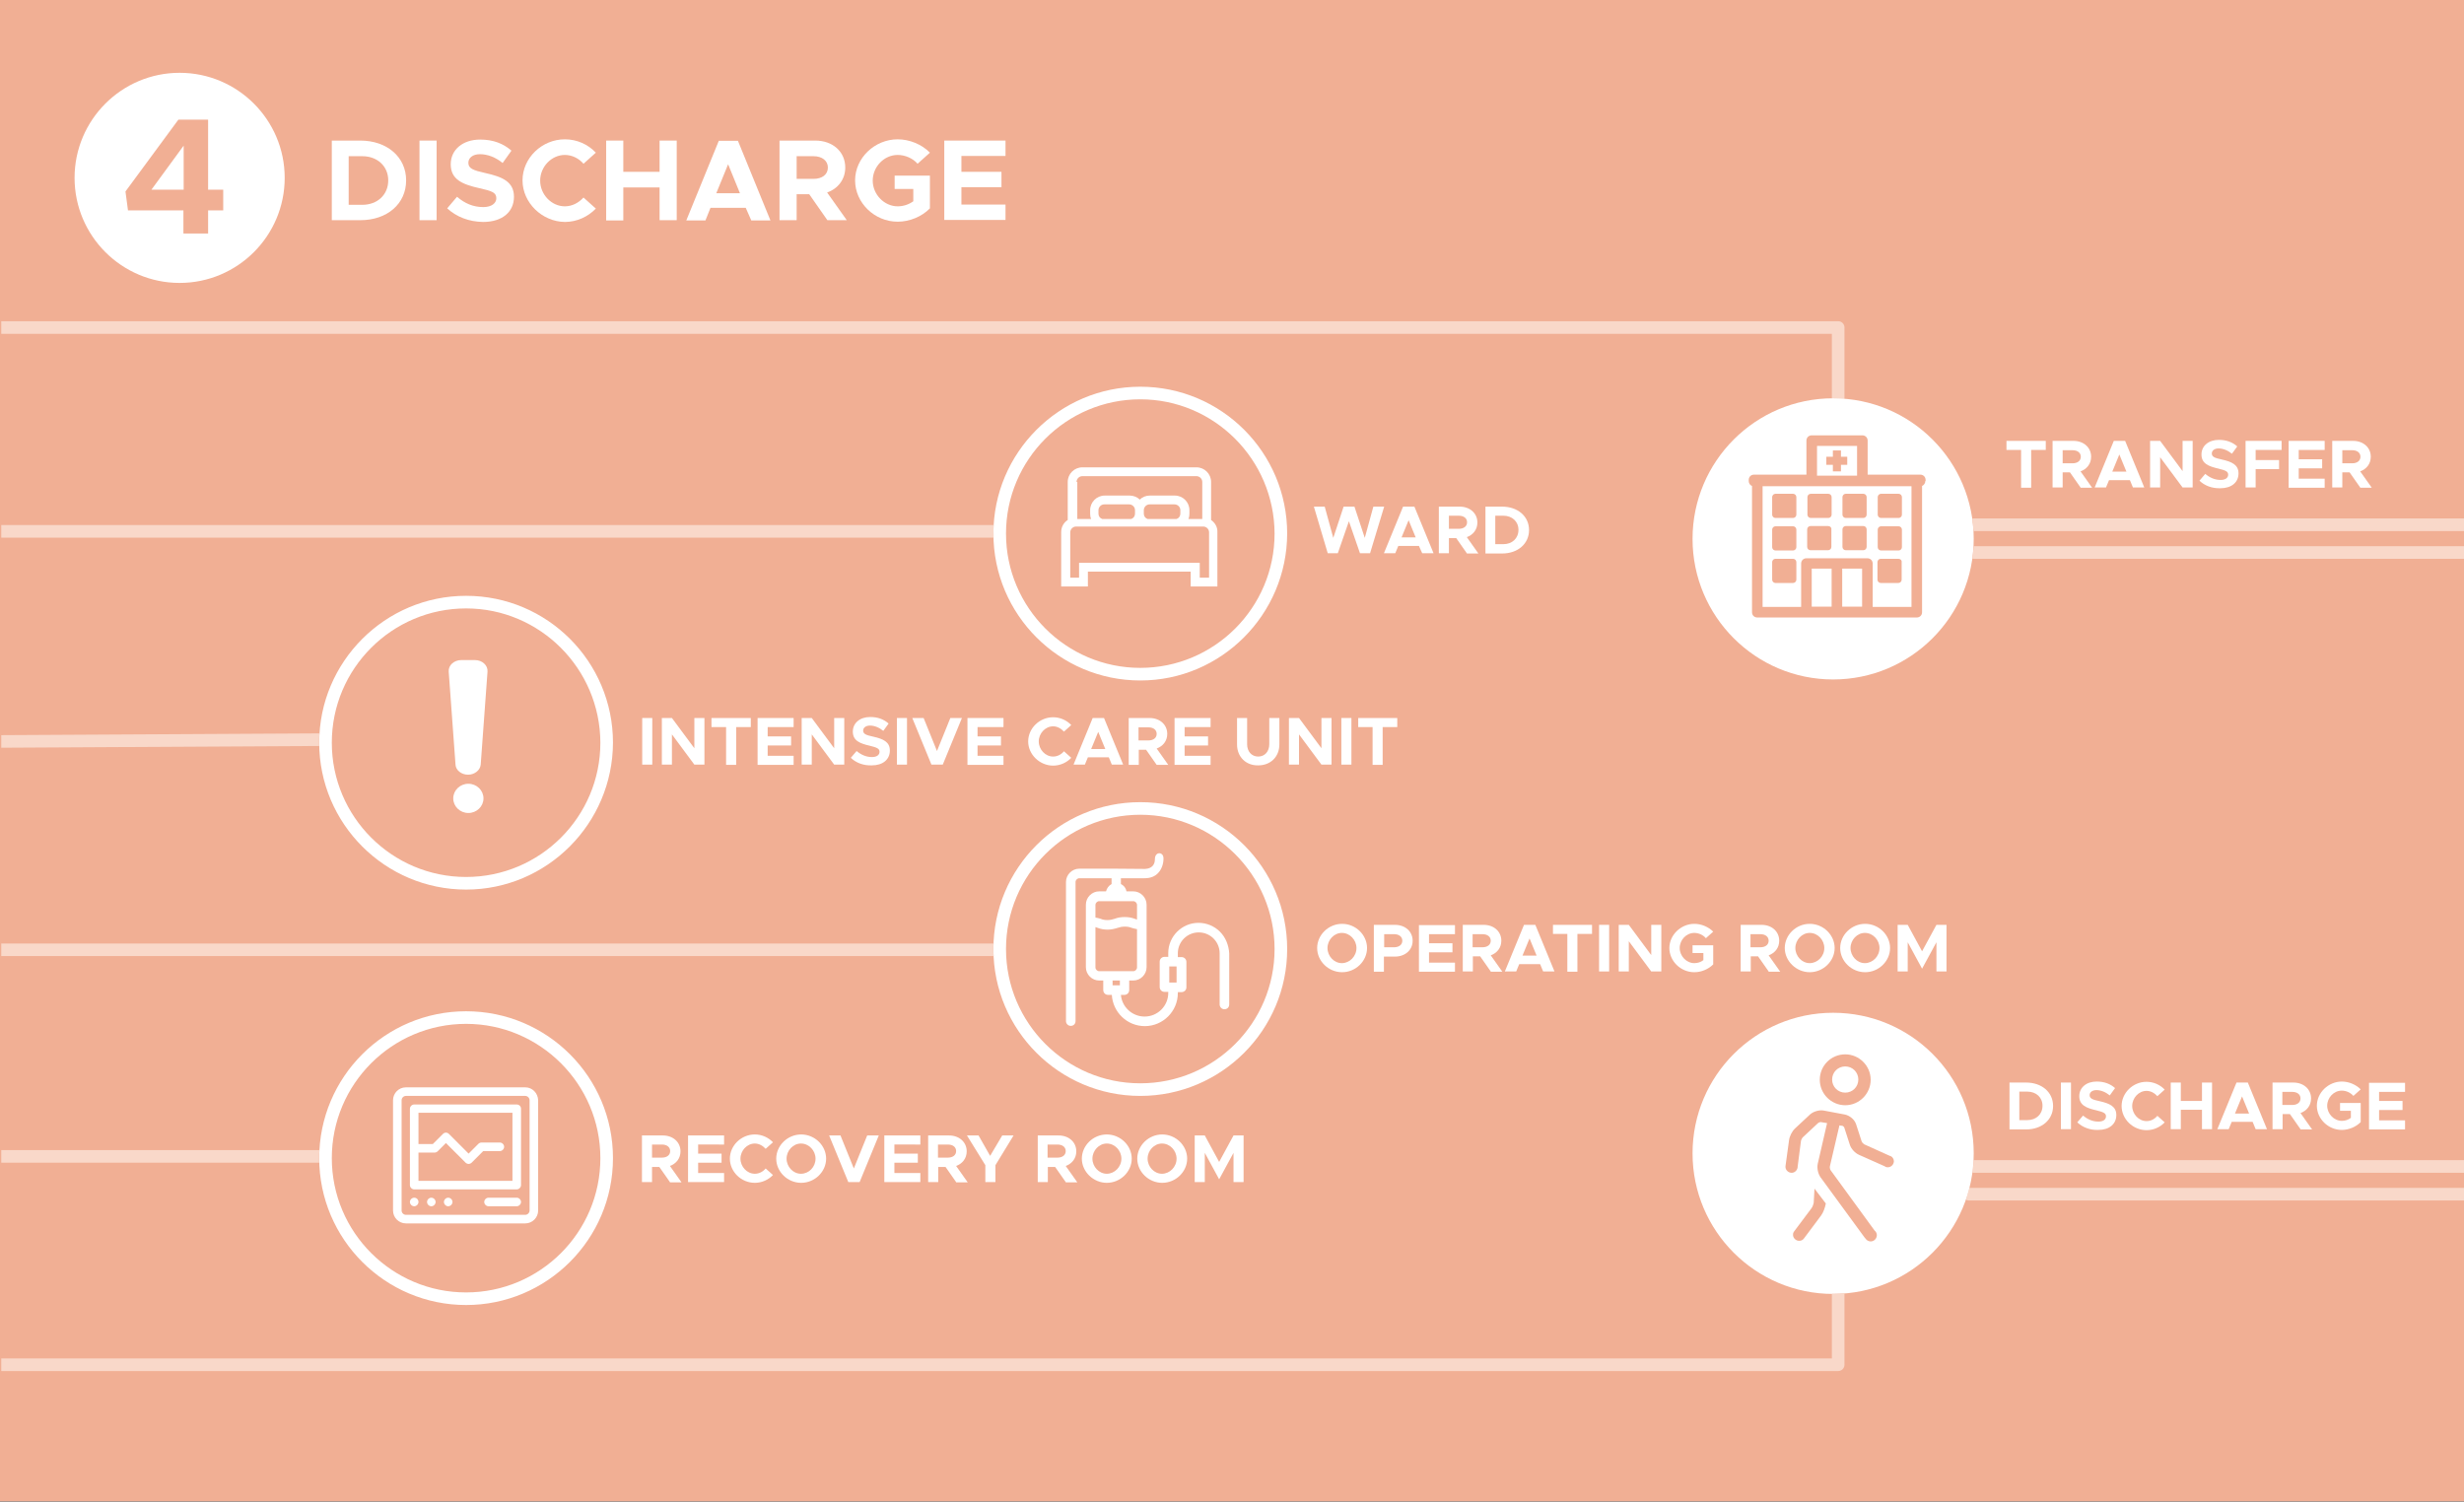 <?xml version="1.0" encoding="utf-8"?>
<!-- Generator: Adobe Illustrator 23.0.4, SVG Export Plug-In . SVG Version: 6.00 Build 0)  -->
<svg version="1.1" id="Ebene_1" xmlns="http://www.w3.org/2000/svg" xmlns:xlink="http://www.w3.org/1999/xlink" x="0px" y="0px"
	 viewBox="0 0 978 596" style="enable-background:new 0 0 978 596;" xml:space="preserve">
<rect x="0" y="0" width="978" height="596" fill="#333333" stroke="none"/>
<style type="text/css">
	.st0{fill:#F1AF94;}
	.st1{fill:#FFFFFF;}
	.st2{fill:#F9D8C9;}
</style>
<g>
	<rect x="-0.1" y="-0.6" class="st0" width="978.1" height="596.5"/>
</g>
<g>
	<g>
		<path class="st1" d="M521.5,201.1h4.3l3.4,12.4l4.1-12.4h4.3l4.1,12.4l3.4-12.4h4.3l-5.6,18.5h-4l-4.4-12.7l-4.4,12.7h-4
			L521.5,201.1z"/>
	</g>
	<g>
		<path class="st1" d="M563.2,216.7H555l-1.2,2.9h-4.5l7.6-18.5h4.5l7.6,18.5h-4.5L563.2,216.7z M561.9,213.3l-2.8-6.8l-2.8,6.8
			H561.9z"/>
	</g>
	<g>
		<path class="st1" d="M582.2,219.6l-4.2-6h-2.9v6h-4v-18.5h8.3c4,0,7,2.6,7,6.3c0,2.8-1.7,4.9-4.2,5.8l4.6,6.5H582.2z M575.1,209.9
			h3.9c2,0,3.3-1,3.3-2.6s-1.3-2.6-3.3-2.6h-3.9V209.9z"/>
	</g>
	<g>
		<path class="st1" d="M589.6,201.1h6.6c6.2,0,10.7,3.8,10.7,9.3c0,5.4-4.4,9.3-10.7,9.3h-6.6V201.1z M596.7,216c3.5,0,6-2.3,6-5.7
			c0-3.3-2.5-5.6-6-5.6h-3.2V216H596.7z"/>
	</g>
</g>
<g>
	<g>
		<path class="st1" d="M522.8,376.3c0-5.2,4.5-9.6,9.9-9.6c5.4,0,9.9,4.4,9.9,9.6c0,5.2-4.5,9.6-9.9,9.6
			C527.3,385.9,522.8,381.5,522.8,376.3z M538.4,376.3c0-3.2-2.6-6-5.8-6c-3.1,0-5.7,2.8-5.7,6c0,3.2,2.6,6,5.7,6
			C535.7,382.3,538.4,379.6,538.4,376.3z"/>
	</g>
	<g>
		<path class="st1" d="M545.4,367.1h8.3c4,0,7,2.6,7,6.3c0,3.7-3,6.3-7,6.3h-4.4v6h-4V367.1z M553.3,376c2,0,3.3-1,3.3-2.6
			c0-1.6-1.3-2.6-3.3-2.6h-3.9v5.2H553.3z"/>
	</g>
	<g>
		<path class="st1" d="M567.2,370.7v3.7h9.3v3.6h-9.3v4.1h10.3v3.6h-14.3v-18.5h14.3v3.6H567.2z"/>
	</g>
	<g>
		<path class="st1" d="M591.7,385.6l-4.2-6h-2.9v6h-4v-18.5h8.3c4,0,7,2.6,7,6.3c0,2.8-1.7,4.9-4.2,5.8l4.6,6.5H591.7z M584.5,376
			h3.9c2,0,3.3-1,3.3-2.6c0-1.6-1.3-2.6-3.3-2.6h-3.9V376z"/>
	</g>
	<g>
		<path class="st1" d="M611.3,382.7H603l-1.2,2.9h-4.5l7.6-18.5h4.5l7.6,18.5h-4.5L611.3,382.7z M609.9,379.3l-2.8-6.8l-2.8,6.8
			H609.9z"/>
	</g>
	<g>
		<path class="st1" d="M622.2,370.7h-5.8v-3.6h15.5v3.6h-5.8v15h-4V370.7z"/>
	</g>
	<g>
		<path class="st1" d="M634.7,367.1h4v18.5h-4V367.1z"/>
	</g>
	<g>
		<path class="st1" d="M642.5,367.1h4l8.9,12v-12h4v18.5h-4l-8.9-12v12h-4V367.1z"/>
	</g>
	<g>
		<path class="st1" d="M671.8,375.2h8.2v7.6c-1.9,1.9-4.7,3.1-7.5,3.1c-5.4,0-9.9-4.4-9.9-9.6c0-5.2,4.6-9.6,9.9-9.6
			c2.8,0,5.6,1.2,7.5,3.1l-2.9,2.6c-1.1-1.3-2.9-2.1-4.6-2.1c-3.2,0-5.8,2.8-5.8,6c0,3.2,2.7,6,5.8,6c1.3,0,2.6-0.4,3.6-1.2v-2.8
			h-4.3V375.2z"/>
	</g>
	<g>
		<path class="st1" d="M702,385.6l-4.2-6h-2.9v6h-4v-18.5h8.3c4,0,7,2.6,7,6.3c0,2.8-1.7,4.9-4.2,5.8l4.6,6.5H702z M694.8,376h3.9
			c2,0,3.3-1,3.3-2.6c0-1.6-1.3-2.6-3.3-2.6h-3.9V376z"/>
	</g>
	<g>
		<path class="st1" d="M708.4,376.3c0-5.2,4.5-9.6,9.9-9.6c5.4,0,9.9,4.4,9.9,9.6c0,5.2-4.5,9.6-9.9,9.6
			C713,385.9,708.4,381.5,708.4,376.3z M724.1,376.3c0-3.2-2.6-6-5.8-6c-3.1,0-5.7,2.8-5.7,6c0,3.2,2.6,6,5.7,6
			C721.4,382.3,724.1,379.6,724.1,376.3z"/>
	</g>
	<g>
		<path class="st1" d="M730.4,376.3c0-5.2,4.5-9.6,9.9-9.6c5.4,0,9.9,4.4,9.9,9.6c0,5.2-4.5,9.6-9.9,9.6
			C734.9,385.9,730.4,381.5,730.4,376.3z M746,376.3c0-3.2-2.6-6-5.8-6c-3.1,0-5.7,2.8-5.7,6c0,3.2,2.6,6,5.7,6
			C743.3,382.3,746,379.6,746,376.3z"/>
	</g>
	<g>
		<path class="st1" d="M753.2,367.1h4l5.7,10.5l5.7-10.5h4v18.5h-4v-11.6l-5.7,10.5l-5.7-10.5v11.6h-4V367.1z"/>
	</g>
</g>
<g>
	<g>
		<path class="st1" d="M254.9,285h4v18.5h-4V285z"/>
	</g>
	<g>
		<path class="st1" d="M262.7,285h4l8.9,12v-12h4v18.5h-4l-8.9-12v12h-4V285z"/>
	</g>
	<g>
		<path class="st1" d="M288.2,288.6h-5.8V285H298v3.6h-5.8v15h-4V288.6z"/>
	</g>
	<g>
		<path class="st1" d="M304.7,288.6v3.7h9.3v3.6h-9.3v4.1H315v3.6h-14.3V285H315v3.6H304.7z"/>
	</g>
	<g>
		<path class="st1" d="M318.2,285h4l8.9,12v-12h4v18.5h-4l-8.9-12v12h-4V285z"/>
	</g>
	<g>
		<path class="st1" d="M337.7,300.8l2.3-2.7c1.8,1.5,3.8,2.4,6.1,2.4c2,0,3-0.9,3-2.1c0-1.3-1.1-1.7-3.9-2.4c-3.9-0.9-6.7-2-6.7-5.6
			c0-3.4,2.8-5.8,6.9-5.8c3,0,5.4,0.9,7.3,2.6l-2.1,2.9c-1.6-1.3-3.5-2.1-5.3-2.1c-1.7,0-2.7,0.9-2.7,2c0,1.3,1.1,1.8,4,2.4
			c4,0.9,6.6,2.1,6.6,5.5c0,3.5-2.7,5.9-7.2,5.9C342.7,303.9,339.8,302.8,337.7,300.8z"/>
	</g>
	<g>
		<path class="st1" d="M356,285h4v18.5h-4V285z"/>
	</g>
	<g>
		<path class="st1" d="M381.8,285l-7.6,18.5h-4.5l-7.6-18.5h4.5l5.3,13.1l5.3-13.1H381.8z"/>
	</g>
	<g>
		<path class="st1" d="M388,288.6v3.7h9.3v3.6H388v4.1h10.3v3.6H384V285h14.3v3.6H388z"/>
	</g>
	<g>
		<path class="st1" d="M408.1,294.3c0-5.2,4.5-9.6,9.9-9.6c2.8,0,5.4,1.2,7.2,3.1l-2.9,2.6c-1.1-1.2-2.6-2.1-4.3-2.1
			c-3.1,0-5.7,2.8-5.7,6c0,3.2,2.6,6,5.7,6c1.7,0,3.2-0.8,4.3-2.1l2.9,2.6c-1.8,1.9-4.4,3.1-7.2,3.1
			C412.7,303.9,408.1,299.5,408.1,294.3z"/>
	</g>
	<g>
		<path class="st1" d="M440.1,300.6h-8.3l-1.2,2.9h-4.5l7.6-18.5h4.5l7.6,18.5h-4.5L440.1,300.6z M438.7,297.3l-2.8-6.8l-2.8,6.8
			H438.7z"/>
	</g>
	<g>
		<path class="st1" d="M459.1,303.6l-4.2-6h-2.9v6h-4V285h8.3c4,0,7,2.6,7,6.3c0,2.8-1.7,4.9-4.2,5.8l4.6,6.5H459.1z M451.9,293.9
			h3.9c2,0,3.3-1,3.3-2.6s-1.3-2.6-3.3-2.6h-3.9V293.9z"/>
	</g>
	<g>
		<path class="st1" d="M470.2,288.6v3.7h9.3v3.6h-9.3v4.1h10.3v3.6h-14.3V285h14.3v3.6H470.2z"/>
	</g>
	<g>
		<path class="st1" d="M491,295.5V285h4v10.4c0,2.9,1.8,4.9,4.4,4.9c2.6,0,4.4-2,4.4-4.9V285h4v10.5c0,4.9-3.5,8.3-8.4,8.3
			C494.5,303.9,491,300.4,491,295.5z"/>
	</g>
	<g>
		<path class="st1" d="M511.6,285h4l8.9,12v-12h4v18.5h-4l-8.9-12v12h-4V285z"/>
	</g>
	<g>
		<path class="st1" d="M532.4,285h4v18.5h-4V285z"/>
	</g>
	<g>
		<path class="st1" d="M544.9,288.6h-5.8V285h15.5v3.6h-5.8v15h-4V288.6z"/>
	</g>
</g>
<g>
	<g>
		<path class="st1" d="M265.9,469.2l-4.2-6h-2.9v6h-4v-18.5h8.3c4,0,7,2.6,7,6.3c0,2.8-1.7,4.9-4.2,5.8l4.6,6.5H265.9z M258.8,459.5
			h3.9c2,0,3.3-1,3.3-2.6c0-1.6-1.3-2.6-3.3-2.6h-3.9V459.5z"/>
	</g>
	<g>
		<path class="st1" d="M277.1,454.2v3.7h9.3v3.6h-9.3v4.1h10.3v3.6h-14.3v-18.5h14.3v3.6H277.1z"/>
	</g>
	<g>
		<path class="st1" d="M289.7,459.9c0-5.2,4.5-9.6,9.9-9.6c2.8,0,5.4,1.2,7.2,3.1l-2.9,2.6c-1.1-1.2-2.6-2.1-4.3-2.1
			c-3.1,0-5.7,2.8-5.7,6c0,3.2,2.6,6,5.7,6c1.7,0,3.2-0.8,4.3-2.1l2.9,2.6c-1.8,1.9-4.4,3.1-7.2,3.1
			C294.2,469.5,289.7,465.1,289.7,459.9z"/>
	</g>
	<g>
		<path class="st1" d="M308.1,459.9c0-5.2,4.5-9.6,9.9-9.6c5.4,0,9.9,4.4,9.9,9.6c0,5.2-4.5,9.6-9.9,9.6
			C312.6,469.5,308.1,465.1,308.1,459.9z M323.7,459.9c0-3.2-2.6-6-5.8-6c-3.1,0-5.7,2.8-5.7,6c0,3.2,2.6,6,5.7,6
			C321.1,465.9,323.7,463.2,323.7,459.9z"/>
	</g>
	<g>
		<path class="st1" d="M348.8,450.7l-7.6,18.5h-4.5l-7.6-18.5h4.5l5.3,13.1l5.3-13.1H348.8z"/>
	</g>
	<g>
		<path class="st1" d="M355,454.2v3.7h9.3v3.6H355v4.1h10.3v3.6H351v-18.5h14.3v3.6H355z"/>
	</g>
	<g>
		<path class="st1" d="M379.5,469.2l-4.2-6h-2.9v6h-4v-18.5h8.3c4,0,7,2.6,7,6.3c0,2.8-1.7,4.9-4.2,5.8l4.6,6.5H379.5z M372.3,459.5
			h3.9c2,0,3.3-1,3.3-2.6c0-1.6-1.3-2.6-3.3-2.6h-3.9V459.5z"/>
	</g>
	<g>
		<path class="st1" d="M391.1,462.5l-7.3-11.8h4.6l4.6,8.1l4.8-8.1h4.5l-7.2,11.8v6.7h-4V462.5z"/>
	</g>
	<g>
		<path class="st1" d="M423,469.2l-4.2-6h-2.9v6h-4v-18.5h8.3c4,0,7,2.6,7,6.3c0,2.8-1.7,4.9-4.2,5.8l4.6,6.5H423z M415.8,459.5h3.9
			c2,0,3.3-1,3.3-2.6c0-1.6-1.3-2.6-3.3-2.6h-3.9V459.5z"/>
	</g>
	<g>
		<path class="st1" d="M429.4,459.9c0-5.2,4.5-9.6,9.9-9.6c5.4,0,9.9,4.4,9.9,9.6c0,5.2-4.5,9.6-9.9,9.6
			C434,469.5,429.4,465.1,429.4,459.9z M445.1,459.9c0-3.2-2.6-6-5.8-6c-3.1,0-5.7,2.8-5.7,6c0,3.2,2.6,6,5.7,6
			C442.4,465.9,445.1,463.2,445.1,459.9z"/>
	</g>
	<g>
		<path class="st1" d="M451.4,459.9c0-5.2,4.5-9.6,9.9-9.6c5.4,0,9.9,4.4,9.9,9.6c0,5.2-4.5,9.6-9.9,9.6
			C455.9,469.5,451.4,465.1,451.4,459.9z M467,459.9c0-3.2-2.6-6-5.8-6c-3.1,0-5.7,2.8-5.7,6c0,3.2,2.6,6,5.7,6
			C464.3,465.9,467,463.2,467,459.9z"/>
	</g>
	<g>
		<path class="st1" d="M474.2,450.7h4l5.7,10.5l5.7-10.5h4v18.5h-4v-11.6l-5.7,10.5l-5.7-10.5v11.6h-4V450.7z"/>
	</g>
</g>
<g>
	<polygon class="st1" points="72.9,75.3 72.9,57.8 60.1,75.3 	"/>
	<path class="st1" d="M71.3,28.9c-23,0-41.7,18.7-41.7,41.7c0,23,18.7,41.7,41.7,41.7c23,0,41.7-18.7,41.7-41.7
		C113,47.6,94.3,28.9,71.3,28.9z M88.6,83.5h-6v9.2h-9.8v-9.2H50.8L49.8,76l21-28.5h11.8v27.8h6V83.5z"/>
</g>
<g>
	<path class="st1" d="M480.7,206.4v-15.1c0-3.2-2.6-5.8-5.8-5.8h-45.3c-3.2,0-5.8,2.6-5.8,5.8v15.1c-1.6,1-2.6,2.8-2.6,4.8v21.6
		h10.6v-5.9h40.8l0,5.9h10.6v-21.6C483.3,209.3,482.3,207.5,480.7,206.4 M427.3,191.3c0-1.2,1-2.3,2.3-2.3h45.3c1.2,0,2.3,1,2.3,2.3
		V206h-5.5c0.3-0.7,0.4-1.4,0.4-2.1v-1.4c0-3.2-2.6-5.8-5.8-5.8h-9.9c-1.6,0-3,0.6-4,1.6c-1-1-2.5-1.6-4-1.6h-9.9
		c-3.2,0-5.8,2.6-5.8,5.8v1.4c0,0.7,0.1,1.5,0.4,2.1h-5.5V191.3z M437.5,206c-0.9-0.3-1.5-1.1-1.5-2.1v-1.4c0-1.2,1-2.3,2.3-2.3h9.9
		c1.2,0,2.3,1,2.3,2.3v1.4c0,1-0.6,1.8-1.5,2.1H437.5z M455.5,206c-0.9-0.3-1.5-1.1-1.5-2.1v-1.4c0-1.2,1-2.3,2.3-2.3h9.9
		c1.2,0,2.3,1,2.3,2.3v1.4c0,1-0.6,1.8-1.5,2.1H455.5z M479.7,229.3h-3.5v-5.9h-47.9v5.9h-3.5v-18c0-1.2,1-2.3,2.3-2.3h2.6h8.7h9.9
		h8.1h9.9h8.7h2.6c1.2,0,2.3,1,2.3,2.3V229.3z"/>
</g>
<g>
	<path class="st1" d="M452.6,270.1c-32.1,0-58.3-26.1-58.3-58.3c0-32.1,26.1-58.3,58.3-58.3s58.3,26.1,58.3,58.3
		C510.8,243.9,484.7,270.1,452.6,270.1z M452.6,158.5c-29.4,0-53.3,23.9-53.3,53.3c0,29.4,23.9,53.3,53.3,53.3s53.3-23.9,53.3-53.3
		C505.8,182.4,481.9,158.5,452.6,158.5z"/>
</g>
<g>
	<path class="st1" d="M452.6,435c-32.1,0-58.3-26.1-58.3-58.3s26.1-58.3,58.3-58.3s58.3,26.1,58.3,58.3S484.7,435,452.6,435z
		 M452.6,323.4c-29.4,0-53.3,23.9-53.3,53.3s23.9,53.3,53.3,53.3s53.3-23.9,53.3-53.3S481.9,323.4,452.6,323.4z"/>
</g>
<g>
	<path class="st1" d="M185,353.1c-32.1,0-58.3-26.1-58.3-58.3c0-32.1,26.1-58.3,58.3-58.3s58.3,26.1,58.3,58.3
		C243.2,326.9,217.1,353.1,185,353.1z M185,241.5c-29.4,0-53.3,23.9-53.3,53.3c0,29.4,23.9,53.3,53.3,53.3s53.3-23.9,53.3-53.3
		C238.2,265.4,214.3,241.5,185,241.5z"/>
</g>
<g>
	<path class="st1" d="M185,518c-32.1,0-58.3-26.1-58.3-58.3s26.1-58.3,58.3-58.3s58.3,26.1,58.3,58.3S217.1,518,185,518z M185,406.4
		c-29.4,0-53.3,23.9-53.3,53.3S155.6,513,185,513s53.3-23.9,53.3-53.3S214.3,406.4,185,406.4z"/>
</g>
<g>
	<g>
		<path class="st1" d="M802.2,178.6h-5.8V175H812v3.6h-5.8v15h-4V178.6z"/>
	</g>
	<g>
		<path class="st1" d="M825.8,193.5l-4.2-6h-2.9v6h-4V175h8.3c4,0,7,2.6,7,6.3c0,2.8-1.7,4.9-4.2,5.8l4.6,6.5H825.8z M818.7,183.9
			h3.9c2,0,3.3-1,3.3-2.6s-1.3-2.6-3.3-2.6h-3.9V183.9z"/>
	</g>
	<g>
		<path class="st1" d="M845.4,190.6h-8.3l-1.2,2.9h-4.5l7.6-18.5h4.5l7.6,18.5h-4.5L845.4,190.6z M844,187.2l-2.8-6.8l-2.8,6.8H844z
			"/>
	</g>
	<g>
		<path class="st1" d="M853.4,175h4l8.9,12v-12h4v18.5h-4l-8.9-12v12h-4V175z"/>
	</g>
	<g>
		<path class="st1" d="M873,190.8l2.3-2.7c1.8,1.5,3.8,2.4,6.1,2.4c2,0,3-0.9,3-2.1c0-1.3-1.1-1.7-3.9-2.4c-3.9-0.9-6.7-2-6.7-5.6
			c0-3.4,2.8-5.8,6.9-5.8c3,0,5.4,0.9,7.3,2.6l-2.1,2.9c-1.6-1.3-3.5-2.1-5.3-2.1c-1.7,0-2.7,0.9-2.7,2c0,1.3,1.1,1.8,4,2.4
			c4,0.9,6.6,2.1,6.6,5.5c0,3.5-2.7,5.9-7.2,5.9C878,193.9,875.1,192.8,873,190.8z"/>
	</g>
	<g>
		<path class="st1" d="M895.3,178.6v4h9.3v3.6h-9.3v7.3h-4V175h14.3v3.6H895.3z"/>
	</g>
	<g>
		<path class="st1" d="M912.4,178.6v3.7h9.3v3.6h-9.3v4.1h10.3v3.6h-14.3V175h14.3v3.6H912.4z"/>
	</g>
	<g>
		<path class="st1" d="M936.8,193.5l-4.2-6h-2.9v6h-4V175h8.3c4,0,7,2.6,7,6.3c0,2.8-1.7,4.9-4.2,5.8l4.6,6.5H936.8z M929.7,183.9
			h3.9c2,0,3.3-1,3.3-2.6s-1.3-2.6-3.3-2.6h-3.9V183.9z"/>
	</g>
</g>
<g>
	<path class="st1" d="M191.9,316.9c0,3.2-2.7,5.8-6,5.8s-6-2.6-6-5.8c0-3.2,2.7-5.8,6-5.8S191.9,313.7,191.9,316.9"/>
</g>
<g>
	<path class="st1" d="M185.8,307.5L185.8,307.5c-2.7,0-4.9-1.8-5-4l-2.7-36.9c-0.2-2.5,2.1-4.6,5-4.6h5.4c2.9,0,5.2,2.1,5,4.6
		l-2.7,36.9C190.6,305.7,188.4,307.5,185.8,307.5"/>
</g>
<g>
	<path class="st1" d="M208.5,431.6h-47.4c-2.8,0-5.1,2.3-5.1,5.1v43.8c0,2.8,2.3,5.1,5.1,5.1h47.4c2.8,0,5.1-2.3,5.1-5.1v-43.8
		C213.5,433.9,211.3,431.6,208.5,431.6 M210.2,480.5c0,0.9-0.8,1.7-1.7,1.7h-47.4c-0.9,0-1.7-0.8-1.7-1.7v-43.8
		c0-0.9,0.8-1.7,1.7-1.7h47.4c0.9,0,1.7,0.8,1.7,1.7V480.5z"/>
</g>
<g>
	<path class="st1" d="M166.1,477.1c0,0.9-0.8,1.7-1.7,1.7c-0.9,0-1.7-0.8-1.7-1.7c0-0.9,0.8-1.7,1.7-1.7
		C165.4,475.4,166.1,476.2,166.1,477.1"/>
</g>
<g>
	<path class="st1" d="M172.9,477.1c0,0.9-0.8,1.7-1.7,1.7c-0.9,0-1.7-0.8-1.7-1.7c0-0.9,0.8-1.7,1.7-1.7
		C172.1,475.4,172.9,476.2,172.9,477.1"/>
</g>
<g>
	<path class="st1" d="M179.6,477.1c0,0.9-0.8,1.7-1.7,1.7s-1.7-0.8-1.7-1.7c0-0.9,0.8-1.7,1.7-1.7S179.6,476.2,179.6,477.1"/>
</g>
<g>
	<path class="st1" d="M205.1,438.4h-40.7c-0.9,0-1.7,0.8-1.7,1.7v30.3c0,0.9,0.8,1.7,1.7,1.7h40.7c0.9,0,1.7-0.8,1.7-1.7v-30.3
		C206.8,439.1,206,438.4,205.1,438.4 M203.4,468.7h-37.3v-11.2h6.4c0.4,0,0.9-0.2,1.2-0.5l3.3-3.3l7.8,7.8c0.3,0.3,0.8,0.5,1.2,0.5
		c0.4,0,0.9-0.2,1.2-0.5l4.6-4.6h6.6c0.9,0,1.7-0.8,1.7-1.7c0-0.9-0.8-1.7-1.7-1.7h-7.3c-0.4,0-0.9,0.2-1.2,0.5l-3.9,3.9l-7.8-7.8
		c-0.7-0.7-1.7-0.7-2.4,0l-4,4h-5.7v-12.4h37.3V468.7z"/>
</g>
<g>
	<path class="st1" d="M205.1,475.4h-11.2c-0.9,0-1.7,0.8-1.7,1.7s0.8,1.7,1.7,1.7h11.2c0.9,0,1.7-0.8,1.7-1.7S206,475.4,205.1,475.4
		"/>
</g>
<g>
	<g>
		<path class="st1" d="M131.6,55.8H143c10.6,0,18.2,6.5,18.2,15.8s-7.5,15.8-18.2,15.8h-11.3V55.8z M143.8,81.3c6,0,10.3-4,10.3-9.7
			c0-5.6-4.3-9.6-10.3-9.6h-5.4v19.3H143.8z"/>
	</g>
	<g>
		<path class="st1" d="M166.5,55.8h6.8v31.6h-6.8V55.8z"/>
	</g>
	<g>
		<path class="st1" d="M177.5,82.7l3.9-4.6c3,2.6,6.4,4.1,10.4,4.1c3.4,0,5.2-1.6,5.2-3.5c0-2.3-1.8-2.9-6.7-4
			c-6.7-1.5-11.4-3.4-11.4-9.5c0-5.8,4.8-9.8,11.7-9.8c5.2,0,9.2,1.6,12.4,4.4l-3.5,4.9c-2.8-2.3-6-3.5-9-3.5
			c-2.9,0-4.6,1.5-4.6,3.4c0,2.3,1.9,3,6.8,4.1c6.8,1.5,11.3,3.5,11.3,9.4c0,6-4.6,10-12.3,10C186.1,88,181.2,86.1,177.5,82.7z"/>
	</g>
	<g>
		<path class="st1" d="M207.4,71.6c0-8.9,7.7-16.3,16.8-16.3c4.8,0,9.2,2,12.3,5.3l-4.9,4.4c-1.8-2.1-4.5-3.5-7.4-3.5
			c-5.3,0-9.8,4.7-9.8,10.2c0,5.5,4.5,10.2,9.8,10.2c2.9,0,5.5-1.4,7.4-3.5l4.9,4.4c-3.1,3.2-7.5,5.3-12.3,5.3
			C215.2,88,207.4,80.5,207.4,71.6z"/>
	</g>
	<g>
		<path class="st1" d="M268.6,55.8v31.6h-6.8V74.4h-14.4v13.1h-6.8V55.8h6.8v12.4h14.4V55.8H268.6z"/>
	</g>
	<g>
		<path class="st1" d="M296,82.5H282l-2,5h-7.6l12.9-31.6h7.6l12.9,31.6h-7.6L296,82.5z M293.7,76.7L289,65.2l-4.7,11.5H293.7z"/>
	</g>
	<g>
		<path class="st1" d="M328.4,87.4l-7.2-10.3h-5v10.3h-6.8V55.8h14.2c6.9,0,11.9,4.4,11.9,10.7c0,4.7-2.9,8.4-7.2,9.9l7.8,11H328.4z
			 M316.2,71h6.7c3.4,0,5.7-1.7,5.7-4.5c0-2.7-2.3-4.5-5.7-4.5h-6.7V71z"/>
	</g>
	<g>
		<path class="st1" d="M355.1,69.7h14v13C365.9,86,361,88,356.3,88c-9.2,0-16.9-7.5-16.9-16.4s7.8-16.3,16.9-16.3
			c4.7,0,9.6,2,12.8,5.3l-4.9,4.4c-1.9-2.2-5-3.5-7.9-3.5c-5.4,0-9.9,4.7-9.9,10.2c0,5.5,4.6,10.2,9.9,10.2c2.2,0,4.4-0.7,6.2-2V75
			h-7.4V69.7z"/>
	</g>
	<g>
		<path class="st1" d="M381.6,61.9v6.3h15.9v6.1h-15.9v6.9h17.5v6.1h-24.3V55.8h24.3v6.1H381.6z"/>
	</g>
</g>
<g>
	<g>
		<g>
			<path class="st1" d="M797.6,429.7h6.6c6.2,0,10.7,3.8,10.7,9.3c0,5.4-4.4,9.3-10.7,9.3h-6.6V429.7z M804.7,444.6
				c3.5,0,6-2.3,6-5.7c0-3.3-2.5-5.6-6-5.6h-3.2v11.3H804.7z"/>
		</g>
		<g>
			<path class="st1" d="M818,429.7h4v18.5h-4V429.7z"/>
		</g>
		<g>
			<path class="st1" d="M824.5,445.5l2.3-2.7c1.8,1.5,3.8,2.4,6.1,2.4c2,0,3-0.9,3-2.1c0-1.3-1.1-1.7-3.9-2.4
				c-3.9-0.9-6.7-2-6.7-5.6c0-3.4,2.8-5.8,6.9-5.8c3,0,5.4,0.9,7.3,2.6l-2.1,2.9c-1.6-1.3-3.5-2.1-5.3-2.1c-1.7,0-2.7,0.9-2.7,2
				c0,1.3,1.1,1.8,4,2.4c4,0.9,6.6,2.1,6.6,5.5c0,3.5-2.7,5.9-7.2,5.9C829.5,448.6,826.7,447.5,824.5,445.5z"/>
		</g>
		<g>
			<path class="st1" d="M842.1,439c0-5.2,4.5-9.6,9.9-9.6c2.8,0,5.4,1.2,7.2,3.1l-2.9,2.6c-1.1-1.2-2.6-2.1-4.3-2.1
				c-3.1,0-5.7,2.8-5.7,6c0,3.2,2.6,6,5.7,6c1.7,0,3.2-0.8,4.3-2.1l2.9,2.6c-1.8,1.9-4.4,3.1-7.2,3.1
				C846.6,448.6,842.1,444.2,842.1,439z"/>
		</g>
		<g>
			<path class="st1" d="M878,429.7v18.5h-4v-7.7h-8.4v7.7h-4v-18.5h4v7.3h8.4v-7.3H878z"/>
		</g>
		<g>
			<path class="st1" d="M894.1,445.3h-8.3l-1.2,2.9h-4.5l7.6-18.5h4.5l7.6,18.5h-4.5L894.1,445.3z M892.7,442l-2.8-6.8l-2.8,6.8
				H892.7z"/>
		</g>
		<g>
			<path class="st1" d="M913.1,448.2l-4.2-6h-2.9v6h-4v-18.5h8.3c4,0,7,2.6,7,6.3c0,2.8-1.7,4.9-4.2,5.8l4.6,6.5H913.1z
				 M905.9,438.6h3.9c2,0,3.3-1,3.3-2.6c0-1.6-1.3-2.6-3.3-2.6h-3.9V438.6z"/>
		</g>
		<g>
			<path class="st1" d="M928.8,437.8h8.2v7.6c-1.9,1.9-4.7,3.1-7.5,3.1c-5.4,0-9.9-4.4-9.9-9.6c0-5.2,4.6-9.6,9.9-9.6
				c2.8,0,5.6,1.2,7.5,3.1l-2.9,2.6c-1.1-1.3-2.9-2.1-4.6-2.1c-3.2,0-5.8,2.8-5.8,6c0,3.2,2.7,6,5.8,6c1.3,0,2.6-0.4,3.6-1.2v-2.8
				h-4.3V437.8z"/>
		</g>
		<g>
			<path class="st1" d="M944.3,433.3v3.7h9.3v3.6h-9.3v4.1h10.3v3.6h-14.3v-18.5h14.3v3.6H944.3z"/>
		</g>
	</g>
</g>
<path class="st2" d="M729.6,127.5H0.5v5h726.6v25.7c0,0,0,0,0,0c0.2,0,0.3,0,0.5,0c1.5,0,3,0.1,4.5,0.2c0-0.1,0-0.1,0-0.2V130
	C732.1,128.6,731,127.5,729.6,127.5z"/>
<path class="st2" d="M394.4,208.4c0,0-0.1,0-0.1,0H0.5v5h393.8c0,0,0,0,0.1,0c0-0.5,0-1.1,0-1.6
	C394.3,210.7,394.3,209.5,394.4,208.4z"/>
<path class="st2" d="M126.8,291.1L0.5,291.8v5l126.2-0.7c0-0.4,0-0.8,0-1.3C126.7,293.5,126.7,292.3,126.8,291.1z"/>
<path class="st2" d="M394.3,376.7c0-0.7,0-1.5,0.1-2.2c-0.1,0-0.3,0-0.5,0H0.5v5h393.4c0.2,0,0.3,0,0.5,0
	C394.3,378.5,394.3,377.6,394.3,376.7z"/>
<path class="st2" d="M126.8,456.5H0.5v5h126.2c0-0.6,0-1.1,0-1.7C126.7,458.6,126.7,457.5,126.8,456.5z"/>
<g>
	<rect x="731.2" y="225.7" class="st1" width="7.9" height="15.1"/>
	<rect x="721.2" y="177" class="st1" width="15.9" height="11.8"/>
	<rect x="719.1" y="225.7" class="st1" width="7.9" height="15.1"/>
	<path class="st1" d="M727.6,158.1c-30.8,0-55.8,25-55.8,55.8c0,30.8,25,55.8,55.8,55.8c30.8,0,55.8-25,55.8-55.8
		C783.4,183.1,758.4,158.1,727.6,158.1z M764.2,190.9c0,0.9-0.6,1.7-1.3,2V243c0,1.2-0.9,2.1-2.1,2.1h-63.3c-1.2,0-2.1-0.9-2.1-2.1
		v-50.1c-0.8-0.3-1.3-1.1-1.3-2v-0.4c0-1.2,0.9-2.1,2.1-2.1H717v-13.5c0-1.2,0.9-2.1,2.1-2.1h20.1c1.2,0,2.1,0.9,2.1,2.1v13.5h20.9
		c1.2,0,2.1,0.9,2.1,2.1V190.9z"/>
	<path class="st1" d="M699.5,240.9h15.4v-17.2c0-1.2,0.9-2.1,2.1-2.1h24.2c1.2,0,2.1,0.9,2.1,2.1v17.2h15.4V193h-59.1V240.9z"/>
</g>
<path class="st2" d="M783.4,205.8c-0.2,0-0.4,0-0.6,0.1c0.2,1.6,0.4,3.3,0.5,4.9c0,0,0.1,0,0.1,0H978v-5H783.4z"/>
<path class="st2" d="M783.4,216.8C783.4,216.8,783.3,216.8,783.4,216.8c-0.2,1.7-0.3,3.3-0.6,4.9c0.2,0,0.4,0.1,0.6,0.1H978v-5
	H783.4z"/>
<g>
	<path class="st0" d="M713,197.3c0-0.7-0.6-1.3-1.3-1.3h-7c-0.7,0-1.3,0.6-1.3,1.3v7c0,0.7,0.6,1.3,1.3,1.3h7c0.7,0,1.3-0.6,1.3-1.3
		V197.3z"/>
</g>
<g>
	<path class="st0" d="M727,197.3c0-0.7-0.6-1.3-1.3-1.3h-7c-0.7,0-1.3,0.6-1.3,1.3v7c0,0.7,0.6,1.3,1.3,1.3h7c0.7,0,1.3-0.6,1.3-1.3
		V197.3z"/>
</g>
<g>
	<path class="st0" d="M740.9,197.3c0-0.7-0.6-1.3-1.3-1.3h-7c-0.7,0-1.3,0.6-1.3,1.3v7c0,0.7,0.6,1.3,1.3,1.3h7
		c0.7,0,1.3-0.6,1.3-1.3V197.3z"/>
</g>
<g>
	<path class="st0" d="M754.9,197.3c0-0.7-0.6-1.3-1.3-1.3h-7c-0.7,0-1.3,0.6-1.3,1.3v7c0,0.7,0.6,1.3,1.3,1.3h7
		c0.7,0,1.3-0.6,1.3-1.3V197.3z"/>
</g>
<g>
	<path class="st0" d="M713,210.2c0-0.7-0.6-1.3-1.3-1.3h-7c-0.7,0-1.3,0.6-1.3,1.3v7c0,0.7,0.6,1.3,1.3,1.3h7c0.7,0,1.3-0.6,1.3-1.3
		V210.2z"/>
</g>
<g>
	<path class="st0" d="M725.6,208.8h-7c-0.7,0-1.3,0.6-1.3,1.3v7c0,0.7,0.6,1.3,1.3,1.3h7c0.7,0,1.3-0.6,1.3-1.3v-7
		C727,209.4,726.4,208.8,725.6,208.8"/>
</g>
<g>
	<path class="st0" d="M739.6,208.8h-7c-0.7,0-1.3,0.6-1.3,1.3v7c0,0.7,0.6,1.3,1.3,1.3h7c0.7,0,1.3-0.6,1.3-1.3v-7
		C740.9,209.4,740.3,208.8,739.6,208.8"/>
</g>
<g>
	<path class="st0" d="M754.9,210.2c0-0.7-0.6-1.3-1.3-1.3h-7c-0.7,0-1.3,0.6-1.3,1.3v7c0,0.7,0.6,1.3,1.3,1.3h7
		c0.7,0,1.3-0.6,1.3-1.3V210.2z"/>
</g>
<g>
	<path class="st0" d="M711.7,221.8h-7c-0.7,0-1.3,0.6-1.3,1.3v7c0,0.7,0.6,1.3,1.3,1.3h7c0.7,0,1.3-0.6,1.3-1.3v-7
		C713,222.4,712.4,221.8,711.7,221.8"/>
</g>
<g>
	<path class="st0" d="M753.5,221.8h-7c-0.7,0-1.3,0.6-1.3,1.3v7c0,0.7,0.6,1.3,1.3,1.3h7c0.7,0,1.3-0.6,1.3-1.3v-7
		C754.9,222.4,754.3,221.8,753.5,221.8"/>
</g>
<g>
	<polygon class="st0" points="730.7,178.8 727.5,178.8 727.5,181.3 724.9,181.3 724.9,184.5 727.5,184.5 727.5,187.1 730.7,187.1 
		730.7,184.5 733.2,184.5 733.2,181.3 730.7,181.3 	"/>
</g>
<path class="st2" d="M783.4,460.5C783.4,460.5,783.3,460.5,783.4,460.5c-0.1,1.7-0.3,3.3-0.5,4.9c0.2,0,0.4,0.1,0.5,0.1H978v-5
	H783.4z"/>
<path class="st2" d="M781.7,471.5c-0.4,1.6-0.9,3.2-1.4,4.7c0.3,0.2,0.7,0.3,1.1,0.3H978v-5H781.7z"/>
<g>
	<path class="st1" d="M727.6,402c-30.8,0-55.8,25-55.8,55.8c0,30.8,25,55.8,55.8,55.8c30.8,0,55.8-25,55.8-55.8
		C783.4,426.9,758.4,402,727.6,402z M732.4,418.5c5.5,0,10.1,4.5,10.1,10.1c0,5.5-4.5,10.1-10.1,10.1c-5.5,0-10.1-4.5-10.1-10.1
		C722.3,423,726.8,418.5,732.4,418.5z M722.8,482.5l-6.8,9.1l0,0c-0.5,0.7-1.3,1-2.2,0.9c-1.3-0.2-2.3-1.4-2.1-2.7
		c0-0.4,0.2-0.7,0.4-1l0,0l6.9-9.2c0.4-0.5,0.8-1.6,0.9-2.3l0.3-5.5l4.5,5.9C724.4,479.3,723.7,481.3,722.8,482.5z M751.7,461.2
		c-0.2,1.3-1.4,2.3-2.7,2.1c-0.4,0-0.7-0.2-1-0.4l-10.1-4.5c-1.6-0.7-3.2-2.4-3.7-4.1l-2.2-6.8c-0.1-0.2-0.4-0.5-0.6-0.6l-1.3-0.2
		l-3.8,16.3c-0.1,0.4,0.1,1.2,0.3,1.5l17.5,24c0.1,0.1,0.3,0.2,0.4,0.4c0.8,1.1,0.5,2.6-0.6,3.4c-1.1,0.8-2.6,0.5-3.4-0.6
		c0-0.1-0.1-0.1-0.1-0.2h-0.1l-17.7-24.2c-1-1.4-1.5-3.7-1.1-5.4l3.7-16.1l-2.4-0.4c-0.3-0.1-1,0.2-1.2,0.4l-5.9,5.5
		c-0.4,0.3-0.9,1.3-0.9,1.8l-1.3,10.1c0,0.1,0,0.1,0,0.2c-0.2,1.3-1.4,2.3-2.7,2.1c-1.3-0.2-2.3-1.4-2.1-2.7c0,0,0,0,0,0l0,0
		l1.4-10.2c0.2-1.6,1.2-3.6,2.4-4.7l5.9-5.5c1.3-1.2,3.6-1.9,5.4-1.6l8.5,1.6c1.9,0.4,3.8,2,4.4,3.8l2.2,6.8c0.1,0.4,0.7,1,1,1.2
		l10.2,4.6l0,0C751.1,459,751.8,460.1,751.7,461.2z"/>
	<path class="st1" d="M732.4,433.7c2.9,0,5.2-2.3,5.2-5.2c0-2.9-2.3-5.2-5.2-5.2c-2.9,0-5.2,2.3-5.2,5.2
		C727.2,431.4,729.5,433.7,732.4,433.7z"/>
</g>
<path class="st1" d="M484.2,369.8c-2.2-2.2-5.3-3.5-8.5-3.5l0,0c-6.6,0-12,5.4-12,12v1.5h-1.5c-1,0-1.9,0.8-1.9,1.9v10.1
	c0,1,0.8,1.9,1.9,1.9h1.5v0.4c0,5.2-4.2,9.4-9.4,9.4c-4.9,0-9-3.8-9.4-8.6h1.4c1,0,1.9-0.8,1.9-1.9v-3.8h1.6c2.9,0,5.3-2.4,5.3-5.3
	v-24.8c0-2.9-2.4-5.3-5.3-5.3h-2.7c-0.2-1.3-1-2.3-2.2-2.9v-2.3h9.4c2.3,0,4.1-0.7,5.4-2.1c2-2.1,2.1-5,2.1-5.4
	c0-0.3,0.1-1.3-0.5-1.9c-0.6-0.7-1.7-0.7-2.3,0c-0.6,0.6-0.6,1.6-0.6,1.9c0,1.2-0.4,2.1-1,2.7c-1.2,1.2-3.2,1.1-3.2,1.1l-12.3-0.1
	h-13.5c-2.9,0-5.3,2.4-5.3,5.3v55.2c0,1,0.8,1.9,1.9,1.9s1.9-0.8,1.9-1.9v-55.2c0-0.8,0.7-1.5,1.5-1.5h12.8v2.3
	c-1.1,0.6-1.9,1.7-2.2,2.9h-2.7c-2.9,0-5.3,2.4-5.3,5.3v24.8c0,2.9,2.4,5.3,5.3,5.3h1.6v3.8c0,1,0.8,1.9,1.9,1.9h1.5
	c0.4,6.9,6.1,12.4,13.1,12.4c7.2,0,13.1-5.9,13.1-13.1v-0.4h1.5c1,0,1.9-0.8,1.9-1.9v-10.1c0-1-0.8-1.9-1.9-1.9h-1.5v-1.5
	c0-4.6,3.7-8.3,8.3-8.3c4.6,0,8.3,3.7,8.3,8.3v20.3c0,1,0.8,1.9,1.9,1.9s1.9-0.8,1.9-1.9v-20.3C487.7,375.2,486.5,372.1,484.2,369.8
	z M464.1,390v-6.4h2.9v6.4H464.1z M451.3,365c-0.3-0.1-0.6-0.2-0.9-0.3c-1.3-0.5-2.6-0.7-4-0.7s-2.7,0.2-4,0.7
	c-0.9,0.3-1.8,0.5-2.8,0.5c-0.9,0-1.9-0.1-2.7-0.5c-0.7-0.2-1.4-0.4-2.1-0.5v-5c0-0.8,0.7-1.5,1.5-1.5h13.5c0.8,0,1.5,0.7,1.5,1.5
	V365z M443.6,368.3c0.9-0.3,1.8-0.5,2.8-0.5c0.9,0,1.9,0.1,2.8,0.5c0.7,0.2,1.4,0.4,2.1,0.5V384c0,0.8-0.7,1.5-1.5,1.5h-13.5
	c-0.8,0-1.5-0.7-1.5-1.5v-16c0.3,0.1,0.6,0.2,0.9,0.3c1.3,0.5,2.6,0.7,4,0.7C441,369,442.3,368.7,443.6,368.3z M444.5,389.2v1.9
	h-2.9v-1.9H444.5z"/>
<path class="st2" d="M732.1,513.3c-1.5,0.1-3,0.2-4.5,0.2c-0.2,0-0.3,0-0.5,0c0,0,0,0,0,0v25.7H0.5v5h729.1c1.4,0,2.5-1.1,2.5-2.5
	v-28.2C732.1,513.5,732.1,513.4,732.1,513.3z"/>
</svg>
